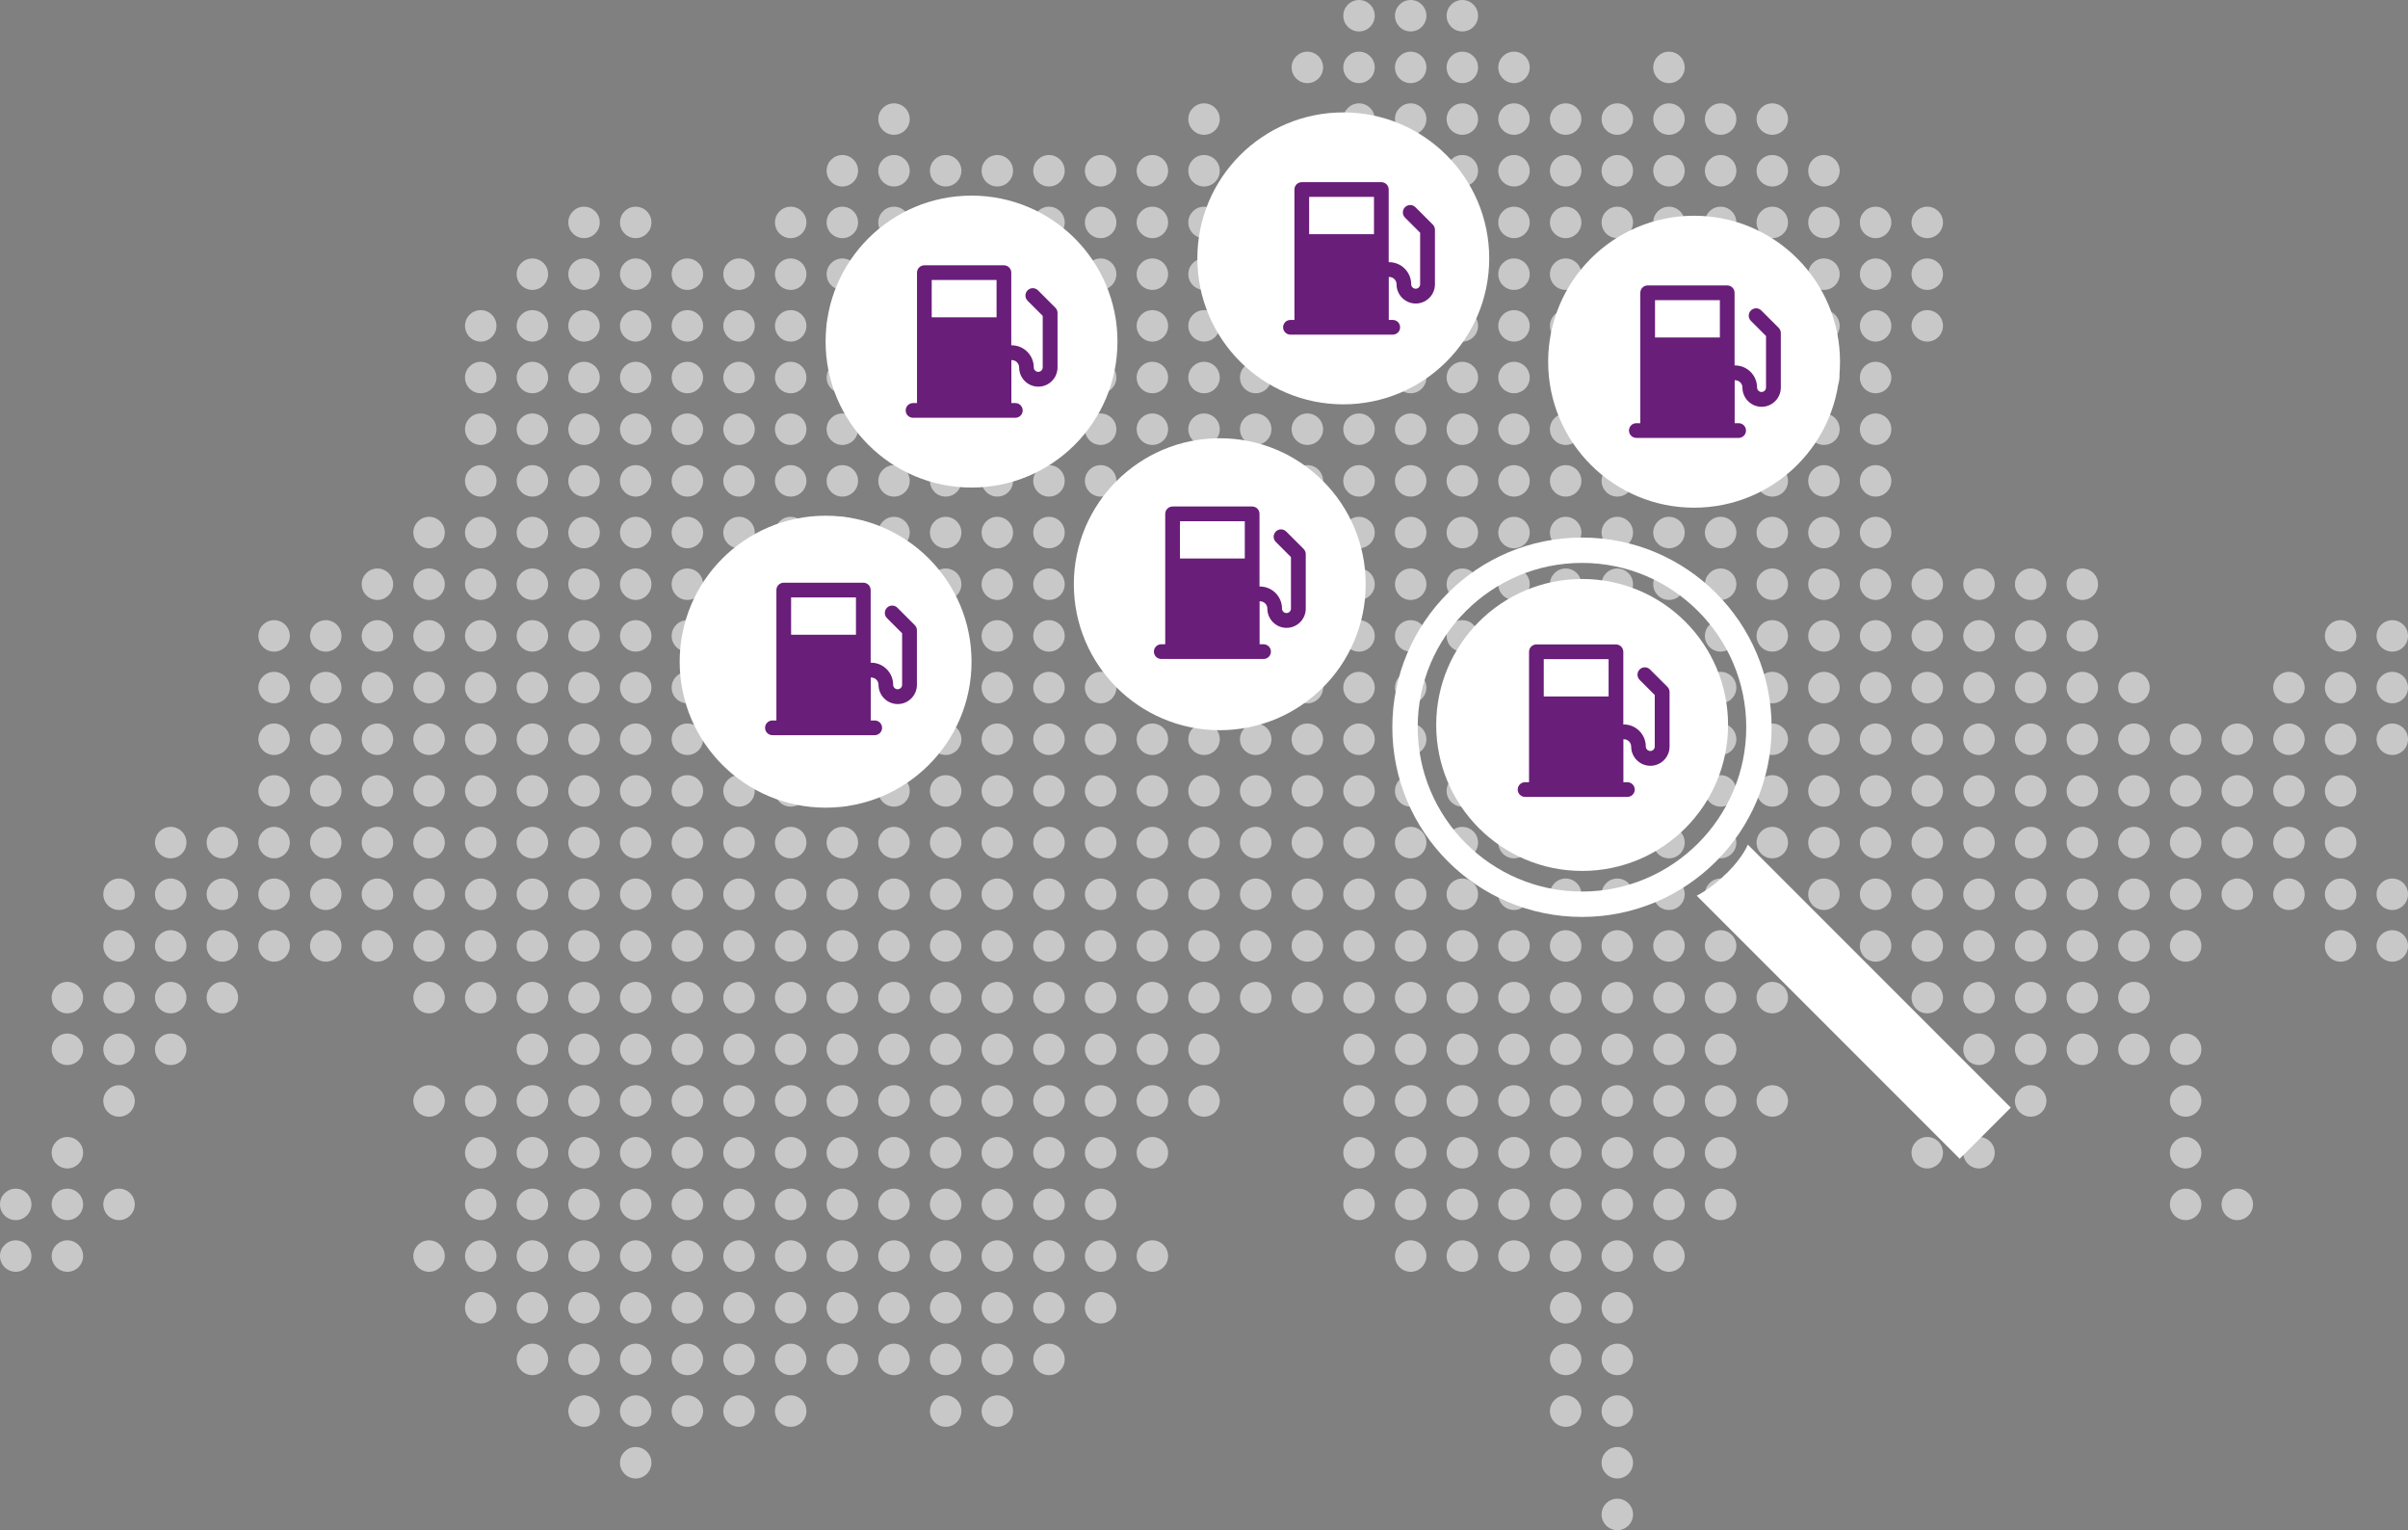 <?xml version="1.0" encoding="UTF-8"?>
<svg xmlns="http://www.w3.org/2000/svg" viewBox="0 0 284.81 180.93">
  <rect x="0" y="0" width="284.81" height="180.93" fill="#808080" stroke="none"/>
  <defs>
    <style>
      .cls-1 {
        fill: #c8c8c8;
      }

      .cls-1, .cls-2, .cls-3 {
        stroke-width: 0px;
      }

      .cls-2 {
        fill: #fff;
      }

      .cls-3 {
        fill: #691e79;
      }
    </style>
  </defs>
  <g id="Ebene_4" data-name="Ebene 4">
    <circle class="cls-1" cx="160.74" cy="1.86" r="1.86"></circle>
    <circle class="cls-1" cx="166.85" cy="1.86" r="1.86"></circle>
    <circle class="cls-1" cx="172.96" cy="1.86" r="1.86"></circle>
    <circle class="cls-1" cx="154.63" cy="7.97" r="1.86"></circle>
    <circle class="cls-1" cx="160.74" cy="7.97" r="1.86"></circle>
    <circle class="cls-1" cx="166.85" cy="7.97" r="1.86"></circle>
    <circle class="cls-1" cx="172.96" cy="7.97" r="1.86"></circle>
    <circle class="cls-1" cx="179.07" cy="7.97" r="1.86"></circle>
    <circle class="cls-1" cx="197.4" cy="7.97" r="1.86"></circle>
    <circle class="cls-1" cx="105.74" cy="14.08" r="1.86"></circle>
    <circle class="cls-1" cx="142.41" cy="14.08" r="1.86"></circle>
    <circle class="cls-1" cx="160.74" cy="14.08" r="1.86"></circle>
    <circle class="cls-1" cx="166.85" cy="14.08" r="1.86"></circle>
    <circle class="cls-1" cx="172.96" cy="14.08" r="1.86"></circle>
    <circle class="cls-1" cx="179.07" cy="14.08" r="1.86"></circle>
    <circle class="cls-1" cx="185.18" cy="14.08" r="1.86"></circle>
    <circle class="cls-1" cx="191.29" cy="14.08" r="1.86"></circle>
    <circle class="cls-1" cx="197.4" cy="14.08" r="1.86"></circle>
    <circle class="cls-1" cx="203.51" cy="14.08" r="1.86"></circle>
    <circle class="cls-1" cx="209.62" cy="14.08" r="1.86"></circle>
    <circle class="cls-1" cx="99.63" cy="20.19" r="1.86"></circle>
    <circle class="cls-1" cx="105.74" cy="20.19" r="1.86"></circle>
    <circle class="cls-1" cx="111.85" cy="20.19" r="1.86"></circle>
    <circle class="cls-1" cx="117.96" cy="20.19" r="1.86"></circle>
    <circle class="cls-1" cx="124.07" cy="20.19" r="1.86"></circle>
    <circle class="cls-1" cx="130.18" cy="20.19" r="1.86"></circle>
    <circle class="cls-1" cx="136.3" cy="20.19" r="1.86"></circle>
    <circle class="cls-1" cx="142.41" cy="20.19" r="1.86"></circle>
    <circle class="cls-1" cx="148.52" cy="20.19" r="1.86"></circle>
    <circle class="cls-1" cx="154.63" cy="20.19" r="1.86"></circle>
    <circle class="cls-1" cx="160.74" cy="20.19" r="1.86"></circle>
    <circle class="cls-1" cx="166.85" cy="20.19" r="1.86"></circle>
    <circle class="cls-1" cx="172.96" cy="20.19" r="1.86"></circle>
    <circle class="cls-1" cx="179.07" cy="20.19" r="1.86"></circle>
    <circle class="cls-1" cx="185.18" cy="20.19" r="1.86"></circle>
    <circle class="cls-1" cx="191.29" cy="20.19" r="1.86"></circle>
    <circle class="cls-1" cx="197.4" cy="20.19" r="1.86"></circle>
    <circle class="cls-1" cx="203.51" cy="20.19" r="1.86"></circle>
    <circle class="cls-1" cx="209.62" cy="20.19" r="1.86"></circle>
    <circle class="cls-1" cx="215.73" cy="20.19" r="1.86"></circle>
    <circle class="cls-1" cx="69.08" cy="26.3" r="1.86"></circle>
    <circle class="cls-1" cx="75.19" cy="26.3" r="1.86"></circle>
    <circle class="cls-1" cx="93.52" cy="26.3" r="1.86"></circle>
    <circle class="cls-1" cx="99.63" cy="26.3" r="1.86"></circle>
    <circle class="cls-1" cx="105.74" cy="26.3" r="1.86"></circle>
    <circle class="cls-1" cx="111.85" cy="26.3" r="1.86"></circle>
    <circle class="cls-1" cx="117.96" cy="26.3" r="1.86"></circle>
    <circle class="cls-1" cx="124.07" cy="26.3" r="1.86"></circle>
    <circle class="cls-1" cx="130.18" cy="26.3" r="1.86"></circle>
    <circle class="cls-1" cx="136.3" cy="26.3" r="1.86"></circle>
    <circle class="cls-1" cx="142.41" cy="26.3" r="1.86"></circle>
    <circle class="cls-1" cx="148.52" cy="26.3" r="1.86"></circle>
    <circle class="cls-1" cx="154.63" cy="26.3" r="1.86"></circle>
    <circle class="cls-1" cx="160.74" cy="26.3" r="1.86"></circle>
    <circle class="cls-1" cx="166.85" cy="26.3" r="1.86"></circle>
    <circle class="cls-1" cx="172.96" cy="26.3" r="1.86"></circle>
    <circle class="cls-1" cx="179.07" cy="26.3" r="1.86"></circle>
    <circle class="cls-1" cx="185.18" cy="26.3" r="1.86"></circle>
    <circle class="cls-1" cx="191.29" cy="26.3" r="1.86"></circle>
    <circle class="cls-1" cx="197.4" cy="26.3" r="1.86"></circle>
    <circle class="cls-1" cx="203.51" cy="26.3" r="1.86"></circle>
    <circle class="cls-1" cx="209.62" cy="26.3" r="1.86"></circle>
    <circle class="cls-1" cx="215.73" cy="26.3" r="1.86"></circle>
    <circle class="cls-1" cx="221.84" cy="26.3" r="1.86"></circle>
    <circle class="cls-1" cx="227.95" cy="26.3" r="1.86"></circle>
    <circle class="cls-1" cx="62.97" cy="32.42" r="1.86"></circle>
    <circle class="cls-1" cx="69.08" cy="32.42" r="1.86"></circle>
    <circle class="cls-1" cx="75.19" cy="32.42" r="1.86"></circle>
    <circle class="cls-1" cx="81.3" cy="32.42" r="1.86"></circle>
    <circle class="cls-1" cx="87.41" cy="32.42" r="1.86"></circle>
    <circle class="cls-1" cx="93.52" cy="32.42" r="1.86"></circle>
    <circle class="cls-1" cx="99.63" cy="32.42" r="1.86"></circle>
    <circle class="cls-1" cx="105.74" cy="32.42" r="1.86"></circle>
    <circle class="cls-1" cx="111.85" cy="32.42" r="1.86"></circle>
    <circle class="cls-1" cx="117.96" cy="32.42" r="1.86"></circle>
    <circle class="cls-1" cx="124.07" cy="32.42" r="1.86"></circle>
    <circle class="cls-1" cx="130.18" cy="32.42" r="1.86"></circle>
    <circle class="cls-1" cx="136.3" cy="32.42" r="1.86"></circle>
    <circle class="cls-1" cx="142.41" cy="32.42" r="1.86"></circle>
    <circle class="cls-1" cx="148.52" cy="32.42" r="1.86"></circle>
    <circle class="cls-1" cx="154.63" cy="32.42" r="1.86"></circle>
    <circle class="cls-1" cx="160.74" cy="32.42" r="1.86"></circle>
    <circle class="cls-1" cx="166.85" cy="32.42" r="1.86"></circle>
    <circle class="cls-1" cx="172.96" cy="32.42" r="1.86"></circle>
    <circle class="cls-1" cx="179.07" cy="32.42" r="1.86"></circle>
    <circle class="cls-1" cx="185.18" cy="32.42" r="1.86"></circle>
    <circle class="cls-1" cx="191.29" cy="32.42" r="1.86"></circle>
    <circle class="cls-1" cx="197.4" cy="32.42" r="1.86"></circle>
    <circle class="cls-1" cx="203.51" cy="32.42" r="1.86"></circle>
    <circle class="cls-1" cx="209.62" cy="32.42" r="1.86"></circle>
    <circle class="cls-1" cx="215.73" cy="32.42" r="1.86"></circle>
    <circle class="cls-1" cx="221.84" cy="32.42" r="1.86"></circle>
    <circle class="cls-1" cx="227.95" cy="32.42" r="1.86"></circle>
    <circle class="cls-1" cx="56.86" cy="38.53" r="1.86"></circle>
    <circle class="cls-1" cx="62.97" cy="38.53" r="1.86"></circle>
    <circle class="cls-1" cx="69.08" cy="38.53" r="1.86"></circle>
    <circle class="cls-1" cx="75.19" cy="38.53" r="1.86"></circle>
    <circle class="cls-1" cx="81.3" cy="38.53" r="1.86"></circle>
    <circle class="cls-1" cx="87.41" cy="38.53" r="1.86"></circle>
    <circle class="cls-1" cx="93.52" cy="38.53" r="1.86"></circle>
    <circle class="cls-1" cx="99.63" cy="38.53" r="1.86"></circle>
    <circle class="cls-1" cx="105.74" cy="38.53" r="1.86"></circle>
    <circle class="cls-1" cx="111.85" cy="38.53" r="1.86"></circle>
    <circle class="cls-1" cx="117.96" cy="38.53" r="1.86"></circle>
    <circle class="cls-1" cx="124.07" cy="38.53" r="1.86"></circle>
    <circle class="cls-1" cx="130.18" cy="38.53" r="1.86"></circle>
    <circle class="cls-1" cx="136.3" cy="38.53" r="1.86"></circle>
    <circle class="cls-1" cx="142.41" cy="38.53" r="1.86"></circle>
    <circle class="cls-1" cx="148.52" cy="38.53" r="1.86"></circle>
    <circle class="cls-1" cx="154.63" cy="38.53" r="1.86"></circle>
    <circle class="cls-1" cx="160.74" cy="38.53" r="1.86"></circle>
    <circle class="cls-1" cx="166.85" cy="38.53" r="1.86"></circle>
    <circle class="cls-1" cx="172.96" cy="38.53" r="1.86"></circle>
    <circle class="cls-1" cx="179.07" cy="38.53" r="1.86"></circle>
    <circle class="cls-1" cx="185.18" cy="38.53" r="1.86"></circle>
    <circle class="cls-1" cx="191.29" cy="38.53" r="1.86"></circle>
    <circle class="cls-1" cx="197.4" cy="38.53" r="1.86"></circle>
    <circle class="cls-1" cx="203.51" cy="38.53" r="1.86"></circle>
    <circle class="cls-1" cx="209.62" cy="38.53" r="1.86"></circle>
    <circle class="cls-1" cx="215.73" cy="38.53" r="1.86"></circle>
    <circle class="cls-1" cx="221.84" cy="38.53" r="1.86"></circle>
    <circle class="cls-1" cx="227.95" cy="38.53" r="1.86"></circle>
    <circle class="cls-1" cx="56.86" cy="44.64" r="1.86"></circle>
    <circle class="cls-1" cx="62.97" cy="44.64" r="1.86"></circle>
    <circle class="cls-1" cx="69.08" cy="44.64" r="1.86"></circle>
    <circle class="cls-1" cx="75.19" cy="44.64" r="1.86"></circle>
    <circle class="cls-1" cx="81.3" cy="44.64" r="1.86"></circle>
    <circle class="cls-1" cx="87.41" cy="44.64" r="1.86"></circle>
    <circle class="cls-1" cx="93.52" cy="44.64" r="1.86"></circle>
    <circle class="cls-1" cx="99.63" cy="44.64" r="1.86"></circle>
    <circle class="cls-1" cx="105.74" cy="44.64" r="1.86"></circle>
    <circle class="cls-1" cx="111.85" cy="44.64" r="1.86"></circle>
    <circle class="cls-1" cx="117.96" cy="44.64" r="1.86"></circle>
    <circle class="cls-1" cx="124.07" cy="44.64" r="1.86"></circle>
    <circle class="cls-1" cx="130.18" cy="44.64" r="1.86"></circle>
    <circle class="cls-1" cx="136.3" cy="44.64" r="1.86"></circle>
    <circle class="cls-1" cx="142.41" cy="44.64" r="1.86"></circle>
    <circle class="cls-1" cx="148.52" cy="44.64" r="1.86"></circle>
    <circle class="cls-1" cx="154.63" cy="44.64" r="1.86"></circle>
    <circle class="cls-1" cx="160.74" cy="44.64" r="1.86"></circle>
    <circle class="cls-1" cx="166.85" cy="44.64" r="1.86"></circle>
    <circle class="cls-1" cx="172.96" cy="44.64" r="1.86"></circle>
    <circle class="cls-1" cx="179.07" cy="44.64" r="1.86"></circle>
    <circle class="cls-1" cx="185.18" cy="44.64" r="1.86"></circle>
    <circle class="cls-1" cx="191.29" cy="44.64" r="1.86"></circle>
    <circle class="cls-1" cx="197.4" cy="44.64" r="1.86"></circle>
    <circle class="cls-1" cx="203.51" cy="44.64" r="1.86"></circle>
    <circle class="cls-1" cx="209.62" cy="44.64" r="1.86"></circle>
    <circle class="cls-1" cx="215.73" cy="44.64" r="1.86"></circle>
    <circle class="cls-1" cx="221.84" cy="44.64" r="1.86"></circle>
    <circle class="cls-1" cx="56.86" cy="50.75" r="1.86"></circle>
    <circle class="cls-1" cx="62.97" cy="50.75" r="1.86"></circle>
    <circle class="cls-1" cx="69.08" cy="50.75" r="1.86"></circle>
    <circle class="cls-1" cx="75.19" cy="50.75" r="1.86"></circle>
    <circle class="cls-1" cx="81.3" cy="50.75" r="1.86"></circle>
    <circle class="cls-1" cx="87.41" cy="50.75" r="1.86"></circle>
    <circle class="cls-1" cx="93.52" cy="50.75" r="1.86"></circle>
    <circle class="cls-1" cx="99.63" cy="50.75" r="1.86"></circle>
    <circle class="cls-1" cx="105.74" cy="50.75" r="1.86"></circle>
    <circle class="cls-1" cx="111.85" cy="50.75" r="1.86"></circle>
    <circle class="cls-1" cx="117.96" cy="50.75" r="1.86"></circle>
    <circle class="cls-1" cx="124.07" cy="50.75" r="1.86"></circle>
    <circle class="cls-1" cx="130.18" cy="50.75" r="1.86"></circle>
    <circle class="cls-1" cx="136.3" cy="50.75" r="1.86"></circle>
    <circle class="cls-1" cx="142.41" cy="50.75" r="1.86"></circle>
    <circle class="cls-1" cx="148.52" cy="50.75" r="1.86"></circle>
    <circle class="cls-1" cx="154.63" cy="50.75" r="1.86"></circle>
    <circle class="cls-1" cx="160.74" cy="50.75" r="1.86"></circle>
    <circle class="cls-1" cx="166.85" cy="50.75" r="1.86"></circle>
    <circle class="cls-1" cx="172.96" cy="50.75" r="1.86"></circle>
    <circle class="cls-1" cx="179.07" cy="50.75" r="1.86"></circle>
    <circle class="cls-1" cx="185.18" cy="50.75" r="1.86"></circle>
    <circle class="cls-1" cx="191.29" cy="50.75" r="1.86"></circle>
    <circle class="cls-1" cx="197.4" cy="50.75" r="1.86"></circle>
    <circle class="cls-1" cx="203.51" cy="50.75" r="1.86"></circle>
    <circle class="cls-1" cx="209.62" cy="50.75" r="1.86"></circle>
    <circle class="cls-1" cx="215.73" cy="50.75" r="1.86"></circle>
    <circle class="cls-1" cx="221.84" cy="50.75" r="1.86"></circle>
    <circle class="cls-1" cx="56.86" cy="56.86" r="1.86"></circle>
    <circle class="cls-1" cx="62.97" cy="56.86" r="1.86"></circle>
    <circle class="cls-1" cx="69.08" cy="56.86" r="1.86"></circle>
    <circle class="cls-1" cx="75.19" cy="56.86" r="1.86"></circle>
    <circle class="cls-1" cx="81.3" cy="56.86" r="1.86"></circle>
    <circle class="cls-1" cx="87.41" cy="56.86" r="1.86"></circle>
    <circle class="cls-1" cx="93.52" cy="56.86" r="1.86"></circle>
    <circle class="cls-1" cx="99.63" cy="56.86" r="1.86"></circle>
    <circle class="cls-1" cx="105.74" cy="56.86" r="1.86"></circle>
    <circle class="cls-1" cx="111.85" cy="56.86" r="1.86"></circle>
    <circle class="cls-1" cx="117.96" cy="56.86" r="1.86"></circle>
    <circle class="cls-1" cx="124.07" cy="56.86" r="1.86"></circle>
    <circle class="cls-1" cx="130.18" cy="56.86" r="1.86"></circle>
    <circle class="cls-1" cx="136.3" cy="56.86" r="1.86"></circle>
    <circle class="cls-1" cx="142.41" cy="56.86" r="1.86"></circle>
    <circle class="cls-1" cx="148.52" cy="56.86" r="1.86"></circle>
    <circle class="cls-1" cx="154.63" cy="56.86" r="1.86"></circle>
    <circle class="cls-1" cx="160.74" cy="56.86" r="1.86"></circle>
    <circle class="cls-1" cx="166.85" cy="56.86" r="1.86"></circle>
    <circle class="cls-1" cx="172.96" cy="56.86" r="1.86"></circle>
    <circle class="cls-1" cx="179.07" cy="56.86" r="1.86"></circle>
    <circle class="cls-1" cx="185.18" cy="56.86" r="1.86"></circle>
    <circle class="cls-1" cx="191.29" cy="56.86" r="1.86"></circle>
    <circle class="cls-1" cx="197.4" cy="56.86" r="1.86"></circle>
    <circle class="cls-1" cx="203.51" cy="56.86" r="1.86"></circle>
    <circle class="cls-1" cx="209.62" cy="56.86" r="1.86"></circle>
    <circle class="cls-1" cx="215.73" cy="56.86" r="1.86"></circle>
    <circle class="cls-1" cx="221.84" cy="56.86" r="1.86"></circle>
    <circle class="cls-1" cx="50.75" cy="62.97" r="1.86"></circle>
    <circle class="cls-1" cx="56.86" cy="62.97" r="1.86"></circle>
    <circle class="cls-1" cx="62.97" cy="62.97" r="1.86"></circle>
    <circle class="cls-1" cx="69.08" cy="62.97" r="1.86"></circle>
    <circle class="cls-1" cx="75.19" cy="62.97" r="1.86"></circle>
    <circle class="cls-1" cx="81.3" cy="62.97" r="1.86"></circle>
    <circle class="cls-1" cx="87.41" cy="62.97" r="1.86"></circle>
    <circle class="cls-1" cx="93.52" cy="62.97" r="1.86"></circle>
    <circle class="cls-1" cx="99.63" cy="62.97" r="1.86"></circle>
    <circle class="cls-1" cx="105.74" cy="62.97" r="1.86"></circle>
    <circle class="cls-1" cx="111.85" cy="62.97" r="1.86"></circle>
    <circle class="cls-1" cx="117.96" cy="62.97" r="1.86"></circle>
    <circle class="cls-1" cx="124.07" cy="62.97" r="1.86"></circle>
    <circle class="cls-1" cx="130.18" cy="62.97" r="1.86"></circle>
    <circle class="cls-1" cx="136.3" cy="62.97" r="1.86"></circle>
    <circle class="cls-1" cx="142.41" cy="62.97" r="1.86"></circle>
    <circle class="cls-1" cx="148.52" cy="62.97" r="1.86"></circle>
    <circle class="cls-1" cx="154.63" cy="62.97" r="1.86"></circle>
    <circle class="cls-1" cx="160.74" cy="62.97" r="1.86"></circle>
    <circle class="cls-1" cx="166.85" cy="62.97" r="1.86"></circle>
    <circle class="cls-1" cx="172.96" cy="62.97" r="1.86"></circle>
    <circle class="cls-1" cx="179.07" cy="62.97" r="1.86"></circle>
    <circle class="cls-1" cx="185.18" cy="62.97" r="1.86"></circle>
    <circle class="cls-1" cx="191.29" cy="62.97" r="1.86"></circle>
    <circle class="cls-1" cx="197.4" cy="62.97" r="1.86"></circle>
    <circle class="cls-1" cx="203.51" cy="62.97" r="1.86"></circle>
    <circle class="cls-1" cx="209.62" cy="62.97" r="1.86"></circle>
    <circle class="cls-1" cx="215.73" cy="62.97" r="1.86"></circle>
    <circle class="cls-1" cx="221.84" cy="62.97" r="1.86"></circle>
    <circle class="cls-1" cx="44.64" cy="69.08" r="1.86"></circle>
    <circle class="cls-1" cx="50.75" cy="69.08" r="1.86"></circle>
    <circle class="cls-1" cx="56.86" cy="69.08" r="1.86"></circle>
    <circle class="cls-1" cx="62.97" cy="69.08" r="1.86"></circle>
    <circle class="cls-1" cx="69.08" cy="69.08" r="1.86"></circle>
    <circle class="cls-1" cx="75.19" cy="69.08" r="1.86"></circle>
    <circle class="cls-1" cx="81.3" cy="69.08" r="1.86"></circle>
    <circle class="cls-1" cx="87.41" cy="69.08" r="1.86"></circle>
    <circle class="cls-1" cx="93.52" cy="69.08" r="1.86"></circle>
    <circle class="cls-1" cx="99.63" cy="69.08" r="1.86"></circle>
    <circle class="cls-1" cx="105.74" cy="69.08" r="1.86"></circle>
    <circle class="cls-1" cx="111.85" cy="69.08" r="1.86"></circle>
    <circle class="cls-1" cx="117.96" cy="69.08" r="1.86"></circle>
    <circle class="cls-1" cx="124.07" cy="69.08" r="1.86"></circle>
    <circle class="cls-1" cx="130.18" cy="69.08" r="1.86"></circle>
    <circle class="cls-1" cx="136.3" cy="69.08" r="1.86"></circle>
    <circle class="cls-1" cx="142.41" cy="69.08" r="1.86"></circle>
    <circle class="cls-1" cx="148.52" cy="69.08" r="1.86"></circle>
    <circle class="cls-1" cx="154.63" cy="69.08" r="1.86"></circle>
    <circle class="cls-1" cx="160.74" cy="69.08" r="1.86"></circle>
    <circle class="cls-1" cx="166.85" cy="69.08" r="1.86"></circle>
    <circle class="cls-1" cx="172.96" cy="69.08" r="1.86"></circle>
    <circle class="cls-1" cx="179.07" cy="69.08" r="1.86"></circle>
    <circle class="cls-1" cx="185.18" cy="69.08" r="1.86"></circle>
    <circle class="cls-1" cx="191.29" cy="69.08" r="1.86"></circle>
    <circle class="cls-1" cx="197.4" cy="69.08" r="1.86"></circle>
    <circle class="cls-1" cx="203.51" cy="69.08" r="1.86"></circle>
    <circle class="cls-1" cx="209.62" cy="69.08" r="1.86"></circle>
    <circle class="cls-1" cx="215.73" cy="69.08" r="1.86"></circle>
    <circle class="cls-1" cx="221.84" cy="69.08" r="1.86"></circle>
    <circle class="cls-1" cx="227.95" cy="69.08" r="1.86"></circle>
    <circle class="cls-1" cx="234.07" cy="69.08" r="1.86"></circle>
    <circle class="cls-1" cx="240.18" cy="69.08" r="1.86"></circle>
    <circle class="cls-1" cx="246.29" cy="69.08" r="1.86"></circle>
    <circle class="cls-1" cx="32.42" cy="75.19" r="1.86"></circle>
    <circle class="cls-1" cx="38.53" cy="75.19" r="1.86"></circle>
    <circle class="cls-1" cx="44.64" cy="75.19" r="1.86"></circle>
    <circle class="cls-1" cx="50.75" cy="75.19" r="1.86"></circle>
    <circle class="cls-1" cx="56.86" cy="75.19" r="1.86"></circle>
    <circle class="cls-1" cx="62.97" cy="75.19" r="1.86"></circle>
    <circle class="cls-1" cx="69.08" cy="75.19" r="1.86"></circle>
    <circle class="cls-1" cx="75.19" cy="75.19" r="1.86"></circle>
    <circle class="cls-1" cx="81.3" cy="75.19" r="1.86"></circle>
    <circle class="cls-1" cx="87.41" cy="75.19" r="1.86"></circle>
    <circle class="cls-1" cx="93.52" cy="75.19" r="1.86"></circle>
    <circle class="cls-1" cx="99.63" cy="75.19" r="1.86"></circle>
    <circle class="cls-1" cx="105.74" cy="75.19" r="1.86"></circle>
    <circle class="cls-1" cx="111.85" cy="75.19" r="1.86"></circle>
    <circle class="cls-1" cx="117.96" cy="75.19" r="1.86"></circle>
    <circle class="cls-1" cx="124.07" cy="75.19" r="1.86"></circle>
    <circle class="cls-1" cx="130.18" cy="75.19" r="1.86"></circle>
    <circle class="cls-1" cx="136.3" cy="75.19" r="1.86"></circle>
    <circle class="cls-1" cx="142.41" cy="75.19" r="1.86"></circle>
    <circle class="cls-1" cx="148.52" cy="75.19" r="1.86"></circle>
    <circle class="cls-1" cx="154.63" cy="75.19" r="1.86"></circle>
    <circle class="cls-1" cx="160.74" cy="75.19" r="1.86"></circle>
    <circle class="cls-1" cx="166.85" cy="75.19" r="1.86"></circle>
    <circle class="cls-1" cx="172.96" cy="75.19" r="1.86"></circle>
    <circle class="cls-1" cx="179.07" cy="75.19" r="1.86"></circle>
    <circle class="cls-1" cx="185.18" cy="75.19" r="1.86"></circle>
    <circle class="cls-1" cx="191.29" cy="75.19" r="1.86"></circle>
    <circle class="cls-1" cx="197.4" cy="75.19" r="1.86"></circle>
    <circle class="cls-1" cx="203.51" cy="75.19" r="1.86"></circle>
    <circle class="cls-1" cx="209.62" cy="75.19" r="1.86"></circle>
    <circle class="cls-1" cx="215.73" cy="75.19" r="1.86"></circle>
    <circle class="cls-1" cx="221.84" cy="75.19" r="1.86"></circle>
    <circle class="cls-1" cx="227.95" cy="75.19" r="1.86"></circle>
    <circle class="cls-1" cx="234.07" cy="75.19" r="1.86"></circle>
    <circle class="cls-1" cx="240.18" cy="75.19" r="1.86"></circle>
    <circle class="cls-1" cx="246.29" cy="75.19" r="1.86"></circle>
    <circle class="cls-1" cx="276.84" cy="75.19" r="1.86"></circle>
    <circle class="cls-1" cx="282.95" cy="75.19" r="1.86"></circle>
    <circle class="cls-1" cx="32.42" cy="81.3" r="1.86"></circle>
    <circle class="cls-1" cx="38.53" cy="81.3" r="1.86"></circle>
    <circle class="cls-1" cx="44.64" cy="81.3" r="1.86"></circle>
    <circle class="cls-1" cx="50.75" cy="81.3" r="1.86"></circle>
    <circle class="cls-1" cx="56.86" cy="81.3" r="1.86"></circle>
    <circle class="cls-1" cx="62.97" cy="81.3" r="1.86"></circle>
    <circle class="cls-1" cx="69.08" cy="81.3" r="1.86"></circle>
    <circle class="cls-1" cx="75.19" cy="81.3" r="1.86"></circle>
    <circle class="cls-1" cx="81.3" cy="81.3" r="1.86"></circle>
    <circle class="cls-1" cx="87.41" cy="81.3" r="1.86"></circle>
    <circle class="cls-1" cx="93.52" cy="81.3" r="1.86"></circle>
    <circle class="cls-1" cx="99.63" cy="81.3" r="1.86"></circle>
    <circle class="cls-1" cx="105.74" cy="81.3" r="1.86"></circle>
    <circle class="cls-1" cx="111.85" cy="81.3" r="1.86"></circle>
    <circle class="cls-1" cx="117.96" cy="81.3" r="1.86"></circle>
    <circle class="cls-1" cx="124.07" cy="81.3" r="1.86"></circle>
    <circle class="cls-1" cx="130.18" cy="81.3" r="1.86"></circle>
    <circle class="cls-1" cx="136.3" cy="81.3" r="1.86"></circle>
    <circle class="cls-1" cx="142.41" cy="81.3" r="1.86"></circle>
    <circle class="cls-1" cx="148.52" cy="81.3" r="1.86"></circle>
    <circle class="cls-1" cx="154.63" cy="81.3" r="1.86"></circle>
    <circle class="cls-1" cx="160.74" cy="81.3" r="1.86"></circle>
    <circle class="cls-1" cx="166.85" cy="81.3" r="1.86"></circle>
    <circle class="cls-1" cx="172.96" cy="81.3" r="1.86"></circle>
    <circle class="cls-1" cx="179.07" cy="81.3" r="1.86"></circle>
    <circle class="cls-1" cx="185.18" cy="81.3" r="1.86"></circle>
    <circle class="cls-1" cx="191.29" cy="81.3" r="1.86"></circle>
    <circle class="cls-1" cx="197.4" cy="81.3" r="1.86"></circle>
    <circle class="cls-1" cx="203.51" cy="81.3" r="1.86"></circle>
    <circle class="cls-1" cx="209.62" cy="81.3" r="1.86"></circle>
    <circle class="cls-1" cx="215.73" cy="81.3" r="1.86"></circle>
    <circle class="cls-1" cx="221.84" cy="81.3" r="1.86"></circle>
    <circle class="cls-1" cx="227.95" cy="81.3" r="1.86"></circle>
    <circle class="cls-1" cx="234.07" cy="81.3" r="1.86"></circle>
    <circle class="cls-1" cx="240.18" cy="81.3" r="1.86"></circle>
    <circle class="cls-1" cx="246.29" cy="81.3" r="1.86"></circle>
    <circle class="cls-1" cx="252.4" cy="81.3" r="1.86"></circle>
    <circle class="cls-1" cx="270.73" cy="81.3" r="1.86"></circle>
    <circle class="cls-1" cx="276.84" cy="81.3" r="1.86"></circle>
    <circle class="cls-1" cx="282.95" cy="81.3" r="1.86"></circle>
    <circle class="cls-1" cx="32.42" cy="87.41" r="1.86"></circle>
    <circle class="cls-1" cx="38.53" cy="87.41" r="1.86"></circle>
    <circle class="cls-1" cx="44.64" cy="87.41" r="1.86"></circle>
    <circle class="cls-1" cx="50.75" cy="87.41" r="1.86"></circle>
    <circle class="cls-1" cx="56.86" cy="87.41" r="1.86"></circle>
    <circle class="cls-1" cx="62.97" cy="87.41" r="1.86"></circle>
    <circle class="cls-1" cx="69.08" cy="87.41" r="1.86"></circle>
    <circle class="cls-1" cx="75.19" cy="87.41" r="1.86"></circle>
    <circle class="cls-1" cx="81.3" cy="87.41" r="1.86"></circle>
    <circle class="cls-1" cx="87.41" cy="87.41" r="1.86"></circle>
    <circle class="cls-1" cx="93.52" cy="87.41" r="1.86"></circle>
    <circle class="cls-1" cx="99.63" cy="87.41" r="1.86"></circle>
    <circle class="cls-1" cx="105.74" cy="87.41" r="1.86"></circle>
    <circle class="cls-1" cx="111.85" cy="87.41" r="1.86"></circle>
    <circle class="cls-1" cx="117.96" cy="87.41" r="1.86"></circle>
    <circle class="cls-1" cx="124.07" cy="87.41" r="1.86"></circle>
    <circle class="cls-1" cx="130.18" cy="87.41" r="1.86"></circle>
    <circle class="cls-1" cx="136.3" cy="87.41" r="1.86"></circle>
    <circle class="cls-1" cx="142.41" cy="87.41" r="1.86"></circle>
    <circle class="cls-1" cx="148.52" cy="87.41" r="1.86"></circle>
    <circle class="cls-1" cx="154.63" cy="87.41" r="1.86"></circle>
    <circle class="cls-1" cx="160.74" cy="87.41" r="1.86"></circle>
    <circle class="cls-1" cx="166.85" cy="87.41" r="1.86"></circle>
    <circle class="cls-1" cx="172.96" cy="87.41" r="1.86"></circle>
    <circle class="cls-1" cx="179.07" cy="87.41" r="1.86"></circle>
    <circle class="cls-1" cx="185.18" cy="87.41" r="1.86"></circle>
    <circle class="cls-1" cx="191.29" cy="87.41" r="1.86"></circle>
    <circle class="cls-1" cx="197.4" cy="87.41" r="1.86"></circle>
    <circle class="cls-1" cx="203.51" cy="87.41" r="1.86"></circle>
    <circle class="cls-1" cx="209.62" cy="87.41" r="1.86"></circle>
    <circle class="cls-1" cx="215.73" cy="87.41" r="1.86"></circle>
    <circle class="cls-1" cx="221.84" cy="87.41" r="1.86"></circle>
    <circle class="cls-1" cx="227.95" cy="87.41" r="1.86"></circle>
    <circle class="cls-1" cx="234.07" cy="87.41" r="1.86"></circle>
    <circle class="cls-1" cx="240.18" cy="87.41" r="1.86"></circle>
    <circle class="cls-1" cx="246.29" cy="87.41" r="1.86"></circle>
    <circle class="cls-1" cx="252.4" cy="87.41" r="1.86"></circle>
    <circle class="cls-1" cx="258.51" cy="87.41" r="1.86"></circle>
    <circle class="cls-1" cx="264.62" cy="87.41" r="1.86"></circle>
    <circle class="cls-1" cx="270.73" cy="87.41" r="1.86"></circle>
    <circle class="cls-1" cx="276.84" cy="87.41" r="1.86"></circle>
    <circle class="cls-1" cx="282.95" cy="87.41" r="1.86"></circle>
    <circle class="cls-1" cx="32.42" cy="93.52" r="1.86"></circle>
    <circle class="cls-1" cx="38.53" cy="93.52" r="1.86"></circle>
    <circle class="cls-1" cx="44.64" cy="93.52" r="1.86"></circle>
    <circle class="cls-1" cx="50.75" cy="93.52" r="1.86"></circle>
    <circle class="cls-1" cx="56.86" cy="93.52" r="1.86"></circle>
    <circle class="cls-1" cx="62.97" cy="93.52" r="1.86"></circle>
    <circle class="cls-1" cx="69.08" cy="93.52" r="1.86"></circle>
    <circle class="cls-1" cx="75.19" cy="93.52" r="1.86"></circle>
    <circle class="cls-1" cx="81.3" cy="93.52" r="1.86"></circle>
    <circle class="cls-1" cx="87.41" cy="93.52" r="1.86"></circle>
    <circle class="cls-1" cx="93.52" cy="93.52" r="1.86"></circle>
    <circle class="cls-1" cx="99.63" cy="93.52" r="1.86"></circle>
    <circle class="cls-1" cx="105.74" cy="93.52" r="1.86"></circle>
    <circle class="cls-1" cx="111.85" cy="93.52" r="1.86"></circle>
    <circle class="cls-1" cx="117.96" cy="93.52" r="1.86"></circle>
    <circle class="cls-1" cx="124.07" cy="93.52" r="1.86"></circle>
    <circle class="cls-1" cx="130.18" cy="93.52" r="1.86"></circle>
    <circle class="cls-1" cx="136.3" cy="93.52" r="1.86"></circle>
    <circle class="cls-1" cx="142.41" cy="93.52" r="1.86"></circle>
    <circle class="cls-1" cx="148.52" cy="93.52" r="1.86"></circle>
    <circle class="cls-1" cx="154.63" cy="93.52" r="1.86"></circle>
    <circle class="cls-1" cx="160.74" cy="93.52" r="1.86"></circle>
    <circle class="cls-1" cx="166.85" cy="93.52" r="1.86"></circle>
    <circle class="cls-1" cx="172.96" cy="93.52" r="1.86"></circle>
    <circle class="cls-1" cx="179.07" cy="93.52" r="1.86"></circle>
    <circle class="cls-1" cx="185.18" cy="93.52" r="1.86"></circle>
    <circle class="cls-1" cx="191.29" cy="93.52" r="1.86"></circle>
    <circle class="cls-1" cx="197.4" cy="93.52" r="1.86"></circle>
    <circle class="cls-1" cx="203.51" cy="93.52" r="1.86"></circle>
    <circle class="cls-1" cx="209.62" cy="93.52" r="1.86"></circle>
    <circle class="cls-1" cx="215.73" cy="93.52" r="1.86"></circle>
    <circle class="cls-1" cx="221.84" cy="93.52" r="1.86"></circle>
    <circle class="cls-1" cx="227.95" cy="93.52" r="1.86"></circle>
    <circle class="cls-1" cx="234.07" cy="93.52" r="1.86"></circle>
    <circle class="cls-1" cx="240.18" cy="93.52" r="1.86"></circle>
    <circle class="cls-1" cx="246.29" cy="93.52" r="1.86"></circle>
    <circle class="cls-1" cx="252.4" cy="93.52" r="1.86"></circle>
    <circle class="cls-1" cx="258.51" cy="93.52" r="1.86"></circle>
    <circle class="cls-1" cx="264.62" cy="93.52" r="1.86"></circle>
    <circle class="cls-1" cx="270.73" cy="93.52" r="1.86"></circle>
    <circle class="cls-1" cx="276.84" cy="93.52" r="1.86"></circle>
    <circle class="cls-1" cx="20.19" cy="99.63" r="1.86"></circle>
    <circle class="cls-1" cx="26.3" cy="99.63" r="1.86"></circle>
    <circle class="cls-1" cx="32.42" cy="99.63" r="1.86"></circle>
    <circle class="cls-1" cx="38.53" cy="99.63" r="1.86"></circle>
    <circle class="cls-1" cx="44.64" cy="99.63" r="1.86"></circle>
    <circle class="cls-1" cx="50.75" cy="99.63" r="1.86"></circle>
    <circle class="cls-1" cx="56.86" cy="99.63" r="1.86"></circle>
    <circle class="cls-1" cx="62.97" cy="99.63" r="1.86"></circle>
    <circle class="cls-1" cx="69.08" cy="99.63" r="1.86"></circle>
    <circle class="cls-1" cx="75.19" cy="99.63" r="1.86"></circle>
    <circle class="cls-1" cx="81.3" cy="99.63" r="1.86"></circle>
    <circle class="cls-1" cx="87.41" cy="99.63" r="1.86"></circle>
    <circle class="cls-1" cx="93.52" cy="99.63" r="1.86"></circle>
    <circle class="cls-1" cx="99.63" cy="99.63" r="1.86"></circle>
    <circle class="cls-1" cx="105.74" cy="99.63" r="1.86"></circle>
    <circle class="cls-1" cx="111.85" cy="99.63" r="1.86"></circle>
    <circle class="cls-1" cx="117.96" cy="99.63" r="1.86"></circle>
    <circle class="cls-1" cx="124.07" cy="99.63" r="1.86"></circle>
    <circle class="cls-1" cx="130.18" cy="99.63" r="1.86"></circle>
    <circle class="cls-1" cx="136.3" cy="99.63" r="1.86"></circle>
    <circle class="cls-1" cx="142.41" cy="99.63" r="1.86"></circle>
    <circle class="cls-1" cx="148.52" cy="99.63" r="1.86"></circle>
    <circle class="cls-1" cx="154.63" cy="99.63" r="1.86"></circle>
    <circle class="cls-1" cx="160.74" cy="99.63" r="1.86"></circle>
    <circle class="cls-1" cx="166.85" cy="99.63" r="1.86"></circle>
    <circle class="cls-1" cx="172.96" cy="99.63" r="1.86"></circle>
    <circle class="cls-1" cx="179.07" cy="99.63" r="1.86"></circle>
    <circle class="cls-1" cx="185.18" cy="99.63" r="1.86"></circle>
    <circle class="cls-1" cx="191.29" cy="99.63" r="1.86"></circle>
    <circle class="cls-1" cx="197.4" cy="99.63" r="1.86"></circle>
    <circle class="cls-1" cx="203.51" cy="99.63" r="1.86"></circle>
    <circle class="cls-1" cx="209.62" cy="99.63" r="1.86"></circle>
    <circle class="cls-1" cx="215.73" cy="99.63" r="1.86"></circle>
    <circle class="cls-1" cx="221.84" cy="99.63" r="1.86"></circle>
    <circle class="cls-1" cx="227.95" cy="99.63" r="1.86"></circle>
    <circle class="cls-1" cx="234.07" cy="99.63" r="1.86"></circle>
    <circle class="cls-1" cx="240.18" cy="99.63" r="1.86"></circle>
    <circle class="cls-1" cx="246.29" cy="99.63" r="1.86"></circle>
    <circle class="cls-1" cx="252.4" cy="99.63" r="1.86"></circle>
    <circle class="cls-1" cx="258.51" cy="99.63" r="1.86"></circle>
    <circle class="cls-1" cx="264.62" cy="99.63" r="1.86"></circle>
    <circle class="cls-1" cx="270.73" cy="99.63" r="1.86"></circle>
    <circle class="cls-1" cx="276.84" cy="99.63" r="1.86"></circle>
    <circle class="cls-1" cx="14.08" cy="105.74" r="1.86"></circle>
    <circle class="cls-1" cx="20.19" cy="105.74" r="1.86"></circle>
    <circle class="cls-1" cx="26.3" cy="105.74" r="1.86"></circle>
    <circle class="cls-1" cx="32.42" cy="105.74" r="1.86"></circle>
    <circle class="cls-1" cx="38.53" cy="105.74" r="1.86"></circle>
    <circle class="cls-1" cx="44.64" cy="105.74" r="1.86"></circle>
    <circle class="cls-1" cx="50.75" cy="105.74" r="1.86"></circle>
    <circle class="cls-1" cx="56.86" cy="105.74" r="1.86"></circle>
    <circle class="cls-1" cx="62.97" cy="105.74" r="1.86"></circle>
    <circle class="cls-1" cx="69.08" cy="105.74" r="1.86"></circle>
    <circle class="cls-1" cx="75.19" cy="105.74" r="1.86"></circle>
    <circle class="cls-1" cx="81.3" cy="105.74" r="1.86"></circle>
    <circle class="cls-1" cx="87.41" cy="105.74" r="1.86"></circle>
    <circle class="cls-1" cx="93.52" cy="105.74" r="1.86"></circle>
    <circle class="cls-1" cx="99.63" cy="105.74" r="1.86"></circle>
    <circle class="cls-1" cx="105.74" cy="105.74" r="1.86"></circle>
    <circle class="cls-1" cx="111.85" cy="105.74" r="1.86"></circle>
    <circle class="cls-1" cx="117.96" cy="105.74" r="1.86"></circle>
    <circle class="cls-1" cx="124.07" cy="105.74" r="1.86"></circle>
    <circle class="cls-1" cx="130.18" cy="105.74" r="1.86"></circle>
    <circle class="cls-1" cx="136.3" cy="105.74" r="1.86"></circle>
    <circle class="cls-1" cx="142.41" cy="105.74" r="1.86"></circle>
    <circle class="cls-1" cx="148.52" cy="105.74" r="1.86"></circle>
    <circle class="cls-1" cx="154.63" cy="105.74" r="1.86"></circle>
    <circle class="cls-1" cx="160.74" cy="105.74" r="1.86"></circle>
    <circle class="cls-1" cx="166.85" cy="105.74" r="1.86"></circle>
    <circle class="cls-1" cx="172.96" cy="105.74" r="1.86"></circle>
    <circle class="cls-1" cx="179.07" cy="105.74" r="1.86"></circle>
    <circle class="cls-1" cx="185.18" cy="105.74" r="1.86"></circle>
    <circle class="cls-1" cx="191.29" cy="105.74" r="1.86"></circle>
    <circle class="cls-1" cx="197.4" cy="105.74" r="1.86"></circle>
    <circle class="cls-1" cx="203.51" cy="105.74" r="1.86"></circle>
    <circle class="cls-1" cx="209.62" cy="105.74" r="1.86"></circle>
    <circle class="cls-1" cx="215.73" cy="105.74" r="1.86"></circle>
    <circle class="cls-1" cx="221.84" cy="105.74" r="1.86"></circle>
    <circle class="cls-1" cx="227.95" cy="105.74" r="1.86"></circle>
    <circle class="cls-1" cx="234.07" cy="105.74" r="1.86"></circle>
    <circle class="cls-1" cx="240.18" cy="105.74" r="1.86"></circle>
    <circle class="cls-1" cx="246.29" cy="105.74" r="1.86"></circle>
    <circle class="cls-1" cx="252.4" cy="105.74" r="1.86"></circle>
    <circle class="cls-1" cx="258.51" cy="105.74" r="1.86"></circle>
    <circle class="cls-1" cx="264.62" cy="105.74" r="1.86"></circle>
    <circle class="cls-1" cx="270.73" cy="105.74" r="1.86"></circle>
    <circle class="cls-1" cx="276.84" cy="105.74" r="1.86"></circle>
    <circle class="cls-1" cx="282.95" cy="105.74" r="1.86"></circle>
    <circle class="cls-1" cx="14.08" cy="111.85" r="1.86"></circle>
    <circle class="cls-1" cx="20.19" cy="111.85" r="1.86"></circle>
    <circle class="cls-1" cx="26.3" cy="111.85" r="1.86"></circle>
    <circle class="cls-1" cx="32.42" cy="111.85" r="1.86"></circle>
    <circle class="cls-1" cx="38.53" cy="111.85" r="1.86"></circle>
    <circle class="cls-1" cx="44.64" cy="111.85" r="1.86"></circle>
    <circle class="cls-1" cx="50.75" cy="111.85" r="1.86"></circle>
    <circle class="cls-1" cx="56.86" cy="111.85" r="1.86"></circle>
    <circle class="cls-1" cx="62.97" cy="111.85" r="1.86"></circle>
    <circle class="cls-1" cx="69.08" cy="111.85" r="1.86"></circle>
    <circle class="cls-1" cx="75.19" cy="111.85" r="1.86"></circle>
    <circle class="cls-1" cx="81.3" cy="111.85" r="1.86"></circle>
    <circle class="cls-1" cx="87.41" cy="111.85" r="1.86"></circle>
    <circle class="cls-1" cx="93.52" cy="111.85" r="1.86"></circle>
    <circle class="cls-1" cx="99.63" cy="111.85" r="1.86"></circle>
    <circle class="cls-1" cx="105.74" cy="111.85" r="1.86"></circle>
    <circle class="cls-1" cx="111.85" cy="111.85" r="1.86"></circle>
    <circle class="cls-1" cx="117.96" cy="111.85" r="1.86"></circle>
    <circle class="cls-1" cx="124.07" cy="111.85" r="1.86"></circle>
    <circle class="cls-1" cx="130.18" cy="111.85" r="1.86"></circle>
    <circle class="cls-1" cx="136.3" cy="111.85" r="1.86"></circle>
    <circle class="cls-1" cx="142.41" cy="111.85" r="1.86"></circle>
    <circle class="cls-1" cx="148.52" cy="111.85" r="1.86"></circle>
    <circle class="cls-1" cx="154.63" cy="111.85" r="1.86"></circle>
    <circle class="cls-1" cx="160.74" cy="111.85" r="1.86"></circle>
    <circle class="cls-1" cx="166.85" cy="111.85" r="1.86"></circle>
    <circle class="cls-1" cx="172.96" cy="111.85" r="1.86"></circle>
    <circle class="cls-1" cx="179.07" cy="111.85" r="1.86"></circle>
    <circle class="cls-1" cx="185.18" cy="111.85" r="1.86"></circle>
    <circle class="cls-1" cx="191.29" cy="111.85" r="1.86"></circle>
    <circle class="cls-1" cx="197.4" cy="111.85" r="1.86"></circle>
    <circle class="cls-1" cx="203.51" cy="111.85" r="1.86"></circle>
    <circle class="cls-1" cx="209.62" cy="111.85" r="1.86"></circle>
    <circle class="cls-1" cx="215.73" cy="111.85" r="1.86"></circle>
    <circle class="cls-1" cx="221.84" cy="111.85" r="1.86"></circle>
    <circle class="cls-1" cx="227.95" cy="111.85" r="1.86"></circle>
    <circle class="cls-1" cx="234.07" cy="111.85" r="1.86"></circle>
    <circle class="cls-1" cx="240.18" cy="111.85" r="1.86"></circle>
    <circle class="cls-1" cx="246.29" cy="111.85" r="1.86"></circle>
    <circle class="cls-1" cx="252.4" cy="111.85" r="1.86"></circle>
    <circle class="cls-1" cx="258.51" cy="111.85" r="1.86"></circle>
    <circle class="cls-1" cx="276.84" cy="111.85" r="1.86"></circle>
    <circle class="cls-1" cx="282.95" cy="111.85" r="1.86"></circle>
    <circle class="cls-1" cx="7.97" cy="117.96" r="1.86"></circle>
    <circle class="cls-1" cx="14.08" cy="117.96" r="1.86"></circle>
    <circle class="cls-1" cx="20.19" cy="117.96" r="1.86"></circle>
    <circle class="cls-1" cx="26.3" cy="117.96" r="1.86"></circle>
    <circle class="cls-1" cx="50.75" cy="117.96" r="1.86"></circle>
    <circle class="cls-1" cx="56.86" cy="117.96" r="1.86"></circle>
    <circle class="cls-1" cx="62.97" cy="117.96" r="1.86"></circle>
    <circle class="cls-1" cx="69.08" cy="117.96" r="1.86"></circle>
    <circle class="cls-1" cx="75.19" cy="117.96" r="1.86"></circle>
    <circle class="cls-1" cx="81.3" cy="117.96" r="1.86"></circle>
    <circle class="cls-1" cx="87.41" cy="117.96" r="1.86"></circle>
    <circle class="cls-1" cx="93.52" cy="117.96" r="1.86"></circle>
    <circle class="cls-1" cx="99.63" cy="117.96" r="1.86"></circle>
    <circle class="cls-1" cx="105.74" cy="117.96" r="1.86"></circle>
    <circle class="cls-1" cx="111.85" cy="117.96" r="1.86"></circle>
    <circle class="cls-1" cx="117.96" cy="117.96" r="1.86"></circle>
    <circle class="cls-1" cx="124.07" cy="117.96" r="1.86"></circle>
    <circle class="cls-1" cx="130.18" cy="117.96" r="1.86"></circle>
    <circle class="cls-1" cx="136.3" cy="117.96" r="1.86"></circle>
    <circle class="cls-1" cx="142.41" cy="117.96" r="1.86"></circle>
    <circle class="cls-1" cx="148.52" cy="117.96" r="1.86"></circle>
    <circle class="cls-1" cx="154.63" cy="117.96" r="1.86"></circle>
    <circle class="cls-1" cx="160.74" cy="117.96" r="1.86"></circle>
    <circle class="cls-1" cx="166.85" cy="117.96" r="1.86"></circle>
    <circle class="cls-1" cx="172.96" cy="117.96" r="1.86"></circle>
    <circle class="cls-1" cx="179.07" cy="117.96" r="1.86"></circle>
    <circle class="cls-1" cx="185.18" cy="117.96" r="1.86"></circle>
    <circle class="cls-1" cx="191.29" cy="117.96" r="1.86"></circle>
    <circle class="cls-1" cx="197.4" cy="117.96" r="1.86"></circle>
    <circle class="cls-1" cx="203.51" cy="117.96" r="1.86"></circle>
    <circle class="cls-1" cx="209.62" cy="117.96" r="1.86"></circle>
    <circle class="cls-1" cx="215.73" cy="117.96" r="1.86"></circle>
    <circle class="cls-1" cx="221.84" cy="117.96" r="1.86"></circle>
    <circle class="cls-1" cx="227.95" cy="117.96" r="1.86"></circle>
    <circle class="cls-1" cx="234.07" cy="117.96" r="1.86"></circle>
    <circle class="cls-1" cx="240.18" cy="117.96" r="1.86"></circle>
    <circle class="cls-1" cx="246.29" cy="117.96" r="1.86"></circle>
    <circle class="cls-1" cx="252.4" cy="117.96" r="1.86"></circle>
    <circle class="cls-1" cx="7.97" cy="124.07" r="1.86"></circle>
    <circle class="cls-1" cx="14.08" cy="124.07" r="1.86"></circle>
    <circle class="cls-1" cx="20.19" cy="124.07" r="1.86"></circle>
    <circle class="cls-1" cx="62.97" cy="124.07" r="1.86"></circle>
    <circle class="cls-1" cx="69.08" cy="124.07" r="1.86"></circle>
    <circle class="cls-1" cx="75.19" cy="124.07" r="1.86"></circle>
    <circle class="cls-1" cx="81.3" cy="124.07" r="1.86"></circle>
    <circle class="cls-1" cx="87.41" cy="124.07" r="1.86"></circle>
    <circle class="cls-1" cx="93.52" cy="124.07" r="1.86"></circle>
    <circle class="cls-1" cx="99.63" cy="124.07" r="1.86"></circle>
    <circle class="cls-1" cx="105.74" cy="124.07" r="1.86"></circle>
    <circle class="cls-1" cx="111.85" cy="124.07" r="1.86"></circle>
    <circle class="cls-1" cx="117.96" cy="124.07" r="1.86"></circle>
    <circle class="cls-1" cx="124.07" cy="124.07" r="1.86"></circle>
    <circle class="cls-1" cx="130.18" cy="124.07" r="1.86"></circle>
    <circle class="cls-1" cx="136.3" cy="124.07" r="1.86"></circle>
    <circle class="cls-1" cx="142.41" cy="124.07" r="1.86"></circle>
    <circle class="cls-1" cx="160.74" cy="124.07" r="1.86"></circle>
    <circle class="cls-1" cx="166.85" cy="124.07" r="1.86"></circle>
    <circle class="cls-1" cx="172.96" cy="124.07" r="1.86"></circle>
    <circle class="cls-1" cx="179.07" cy="124.07" r="1.86"></circle>
    <circle class="cls-1" cx="185.18" cy="124.07" r="1.86"></circle>
    <circle class="cls-1" cx="191.29" cy="124.07" r="1.86"></circle>
    <circle class="cls-1" cx="197.4" cy="124.07" r="1.86"></circle>
    <circle class="cls-1" cx="203.51" cy="124.07" r="1.86"></circle>
    <circle class="cls-1" cx="221.84" cy="124.07" r="1.86"></circle>
    <circle class="cls-1" cx="227.95" cy="124.07" r="1.86"></circle>
    <circle class="cls-1" cx="234.07" cy="124.07" r="1.86"></circle>
    <circle class="cls-1" cx="240.18" cy="124.07" r="1.86"></circle>
    <circle class="cls-1" cx="246.29" cy="124.07" r="1.86"></circle>
    <circle class="cls-1" cx="252.4" cy="124.07" r="1.86"></circle>
    <circle class="cls-1" cx="258.51" cy="124.07" r="1.86"></circle>
    <circle class="cls-1" cx="14.08" cy="130.18" r="1.86"></circle>
    <circle class="cls-1" cx="50.75" cy="130.18" r="1.86"></circle>
    <circle class="cls-1" cx="56.86" cy="130.18" r="1.86"></circle>
    <circle class="cls-1" cx="62.97" cy="130.18" r="1.86"></circle>
    <circle class="cls-1" cx="69.08" cy="130.18" r="1.86"></circle>
    <circle class="cls-1" cx="75.19" cy="130.18" r="1.86"></circle>
    <circle class="cls-1" cx="81.3" cy="130.18" r="1.86"></circle>
    <circle class="cls-1" cx="87.41" cy="130.18" r="1.86"></circle>
    <circle class="cls-1" cx="93.52" cy="130.18" r="1.86"></circle>
    <circle class="cls-1" cx="99.63" cy="130.18" r="1.86"></circle>
    <circle class="cls-1" cx="105.74" cy="130.18" r="1.86"></circle>
    <circle class="cls-1" cx="111.85" cy="130.18" r="1.86"></circle>
    <circle class="cls-1" cx="117.96" cy="130.18" r="1.86"></circle>
    <circle class="cls-1" cx="124.07" cy="130.18" r="1.86"></circle>
    <circle class="cls-1" cx="130.18" cy="130.18" r="1.86"></circle>
    <circle class="cls-1" cx="136.3" cy="130.18" r="1.86"></circle>
    <circle class="cls-1" cx="142.41" cy="130.18" r="1.86"></circle>
    <circle class="cls-1" cx="160.74" cy="130.18" r="1.86"></circle>
    <circle class="cls-1" cx="166.85" cy="130.18" r="1.86"></circle>
    <circle class="cls-1" cx="172.96" cy="130.18" r="1.86"></circle>
    <circle class="cls-1" cx="179.07" cy="130.18" r="1.86"></circle>
    <circle class="cls-1" cx="185.18" cy="130.18" r="1.86"></circle>
    <circle class="cls-1" cx="191.29" cy="130.18" r="1.86"></circle>
    <circle class="cls-1" cx="197.4" cy="130.18" r="1.86"></circle>
    <circle class="cls-1" cx="203.51" cy="130.18" r="1.86"></circle>
    <circle class="cls-1" cx="209.62" cy="130.18" r="1.86"></circle>
    <circle class="cls-1" cx="227.95" cy="130.18" r="1.86"></circle>
    <circle class="cls-1" cx="234.07" cy="130.18" r="1.86"></circle>
    <circle class="cls-1" cx="240.18" cy="130.18" r="1.86"></circle>
    <circle class="cls-1" cx="258.51" cy="130.18" r="1.86"></circle>
    <circle class="cls-1" cx="7.97" cy="136.3" r="1.86"></circle>
    <circle class="cls-1" cx="56.86" cy="136.3" r="1.86"></circle>
    <circle class="cls-1" cx="62.97" cy="136.3" r="1.86"></circle>
    <circle class="cls-1" cx="69.08" cy="136.3" r="1.86"></circle>
    <circle class="cls-1" cx="75.19" cy="136.3" r="1.86"></circle>
    <circle class="cls-1" cx="81.3" cy="136.3" r="1.86"></circle>
    <circle class="cls-1" cx="87.41" cy="136.3" r="1.86"></circle>
    <circle class="cls-1" cx="93.52" cy="136.3" r="1.86"></circle>
    <circle class="cls-1" cx="99.63" cy="136.3" r="1.86"></circle>
    <circle class="cls-1" cx="105.74" cy="136.3" r="1.86"></circle>
    <circle class="cls-1" cx="111.85" cy="136.3" r="1.86"></circle>
    <circle class="cls-1" cx="117.96" cy="136.3" r="1.86"></circle>
    <circle class="cls-1" cx="124.07" cy="136.3" r="1.86"></circle>
    <circle class="cls-1" cx="130.18" cy="136.3" r="1.86"></circle>
    <circle class="cls-1" cx="136.3" cy="136.3" r="1.86"></circle>
    <circle class="cls-1" cx="160.74" cy="136.3" r="1.86"></circle>
    <circle class="cls-1" cx="166.85" cy="136.3" r="1.86"></circle>
    <circle class="cls-1" cx="172.96" cy="136.3" r="1.86"></circle>
    <circle class="cls-1" cx="179.07" cy="136.3" r="1.86"></circle>
    <circle class="cls-1" cx="185.18" cy="136.3" r="1.86"></circle>
    <circle class="cls-1" cx="191.29" cy="136.3" r="1.86"></circle>
    <circle class="cls-1" cx="197.4" cy="136.3" r="1.86"></circle>
    <circle class="cls-1" cx="203.51" cy="136.3" r="1.86"></circle>
    <circle class="cls-1" cx="227.95" cy="136.3" r="1.86"></circle>
    <circle class="cls-1" cx="234.07" cy="136.3" r="1.86"></circle>
    <circle class="cls-1" cx="258.51" cy="136.3" r="1.86"></circle>
    <circle class="cls-1" cx="1.86" cy="142.41" r="1.86"></circle>
    <circle class="cls-1" cx="7.97" cy="142.41" r="1.86"></circle>
    <circle class="cls-1" cx="14.08" cy="142.41" r="1.86"></circle>
    <circle class="cls-1" cx="56.86" cy="142.41" r="1.86"></circle>
    <circle class="cls-1" cx="62.97" cy="142.41" r="1.86"></circle>
    <circle class="cls-1" cx="69.08" cy="142.41" r="1.86"></circle>
    <circle class="cls-1" cx="75.19" cy="142.41" r="1.86"></circle>
    <circle class="cls-1" cx="81.3" cy="142.41" r="1.86"></circle>
    <circle class="cls-1" cx="87.41" cy="142.41" r="1.86"></circle>
    <circle class="cls-1" cx="93.52" cy="142.41" r="1.86"></circle>
    <circle class="cls-1" cx="99.63" cy="142.41" r="1.86"></circle>
    <circle class="cls-1" cx="105.74" cy="142.41" r="1.86"></circle>
    <circle class="cls-1" cx="111.85" cy="142.41" r="1.86"></circle>
    <circle class="cls-1" cx="117.96" cy="142.41" r="1.86"></circle>
    <circle class="cls-1" cx="124.07" cy="142.41" r="1.86"></circle>
    <circle class="cls-1" cx="130.18" cy="142.41" r="1.86"></circle>
    <circle class="cls-1" cx="160.74" cy="142.41" r="1.86"></circle>
    <circle class="cls-1" cx="166.85" cy="142.41" r="1.86"></circle>
    <circle class="cls-1" cx="172.96" cy="142.41" r="1.86"></circle>
    <circle class="cls-1" cx="179.07" cy="142.41" r="1.86"></circle>
    <circle class="cls-1" cx="185.18" cy="142.41" r="1.86"></circle>
    <circle class="cls-1" cx="191.29" cy="142.41" r="1.86"></circle>
    <circle class="cls-1" cx="197.4" cy="142.41" r="1.86"></circle>
    <circle class="cls-1" cx="203.51" cy="142.41" r="1.86"></circle>
    <circle class="cls-1" cx="258.51" cy="142.41" r="1.86"></circle>
    <circle class="cls-1" cx="264.62" cy="142.41" r="1.86"></circle>
    <circle class="cls-1" cx="1.86" cy="148.52" r="1.86"></circle>
    <circle class="cls-1" cx="7.97" cy="148.52" r="1.86"></circle>
    <circle class="cls-1" cx="50.75" cy="148.52" r="1.86"></circle>
    <circle class="cls-1" cx="56.86" cy="148.52" r="1.86"></circle>
    <circle class="cls-1" cx="62.97" cy="148.52" r="1.86"></circle>
    <circle class="cls-1" cx="69.08" cy="148.52" r="1.86"></circle>
    <circle class="cls-1" cx="75.19" cy="148.52" r="1.86"></circle>
    <circle class="cls-1" cx="81.3" cy="148.52" r="1.86"></circle>
    <circle class="cls-1" cx="87.41" cy="148.52" r="1.86"></circle>
    <circle class="cls-1" cx="93.52" cy="148.52" r="1.86"></circle>
    <circle class="cls-1" cx="99.63" cy="148.52" r="1.86"></circle>
    <circle class="cls-1" cx="105.74" cy="148.52" r="1.86"></circle>
    <circle class="cls-1" cx="111.85" cy="148.52" r="1.86"></circle>
    <circle class="cls-1" cx="117.96" cy="148.52" r="1.86"></circle>
    <circle class="cls-1" cx="124.07" cy="148.52" r="1.86"></circle>
    <circle class="cls-1" cx="130.18" cy="148.52" r="1.86"></circle>
    <circle class="cls-1" cx="136.3" cy="148.52" r="1.86"></circle>
    <circle class="cls-1" cx="166.85" cy="148.52" r="1.86"></circle>
    <circle class="cls-1" cx="172.96" cy="148.52" r="1.86"></circle>
    <circle class="cls-1" cx="179.07" cy="148.52" r="1.86"></circle>
    <circle class="cls-1" cx="185.18" cy="148.52" r="1.86"></circle>
    <circle class="cls-1" cx="191.29" cy="148.52" r="1.86"></circle>
    <circle class="cls-1" cx="197.4" cy="148.52" r="1.86"></circle>
    <circle class="cls-1" cx="56.86" cy="154.63" r="1.86"></circle>
    <circle class="cls-1" cx="62.97" cy="154.63" r="1.86"></circle>
    <circle class="cls-1" cx="69.08" cy="154.63" r="1.86"></circle>
    <circle class="cls-1" cx="75.19" cy="154.63" r="1.86"></circle>
    <circle class="cls-1" cx="81.3" cy="154.63" r="1.86"></circle>
    <circle class="cls-1" cx="87.41" cy="154.63" r="1.86"></circle>
    <circle class="cls-1" cx="93.52" cy="154.63" r="1.86"></circle>
    <circle class="cls-1" cx="99.63" cy="154.63" r="1.86"></circle>
    <circle class="cls-1" cx="105.74" cy="154.63" r="1.86"></circle>
    <circle class="cls-1" cx="111.85" cy="154.63" r="1.86"></circle>
    <circle class="cls-1" cx="117.96" cy="154.63" r="1.86"></circle>
    <circle class="cls-1" cx="124.07" cy="154.63" r="1.86"></circle>
    <circle class="cls-1" cx="130.18" cy="154.63" r="1.86"></circle>
    <circle class="cls-1" cx="185.18" cy="154.63" r="1.86"></circle>
    <circle class="cls-1" cx="191.29" cy="154.63" r="1.86"></circle>
    <circle class="cls-1" cx="62.97" cy="160.74" r="1.86"></circle>
    <circle class="cls-1" cx="69.08" cy="160.74" r="1.86"></circle>
    <circle class="cls-1" cx="75.19" cy="160.74" r="1.86"></circle>
    <circle class="cls-1" cx="81.3" cy="160.74" r="1.86"></circle>
    <circle class="cls-1" cx="87.41" cy="160.74" r="1.86"></circle>
    <circle class="cls-1" cx="93.52" cy="160.74" r="1.86"></circle>
    <circle class="cls-1" cx="99.63" cy="160.74" r="1.86"></circle>
    <circle class="cls-1" cx="105.74" cy="160.74" r="1.86"></circle>
    <circle class="cls-1" cx="111.85" cy="160.74" r="1.86"></circle>
    <circle class="cls-1" cx="117.96" cy="160.74" r="1.86"></circle>
    <circle class="cls-1" cx="124.07" cy="160.74" r="1.86"></circle>
    <circle class="cls-1" cx="185.18" cy="160.74" r="1.86"></circle>
    <circle class="cls-1" cx="191.29" cy="160.74" r="1.86"></circle>
    <circle class="cls-1" cx="69.08" cy="166.85" r="1.86"></circle>
    <circle class="cls-1" cx="75.19" cy="166.85" r="1.86"></circle>
    <circle class="cls-1" cx="81.3" cy="166.85" r="1.86"></circle>
    <circle class="cls-1" cx="87.41" cy="166.85" r="1.86"></circle>
    <circle class="cls-1" cx="93.52" cy="166.85" r="1.86"></circle>
    <circle class="cls-1" cx="111.85" cy="166.85" r="1.86"></circle>
    <circle class="cls-1" cx="117.96" cy="166.85" r="1.86"></circle>
    <circle class="cls-1" cx="185.18" cy="166.85" r="1.86"></circle>
    <circle class="cls-1" cx="191.29" cy="166.85" r="1.86"></circle>
    <circle class="cls-1" cx="75.19" cy="172.96" r="1.86"></circle>
    <circle class="cls-1" cx="191.29" cy="172.96" r="1.86"></circle>
    <circle class="cls-1" cx="191.29" cy="179.07" r="1.86"></circle>
  </g>
  <g id="Ebene_2" data-name="Ebene 2">
    <circle class="cls-2" cx="144.27" cy="69.08" r="17.26"></circle>
    <circle class="cls-2" cx="200.37" cy="42.77" r="17.26"></circle>
    <circle class="cls-2" cx="97.65" cy="78.24" r="17.26"></circle>
    <circle class="cls-2" cx="187.13" cy="85.72" r="17.26"></circle>
    <path class="cls-2" d="m187.11,66.56c10.71,0,19.43,8.72,19.43,19.43s-8.72,19.43-19.43,19.43-19.43-8.72-19.43-19.43,8.72-19.43,19.43-19.43m0-3c-12.39,0-22.43,10.04-22.43,22.43s10.04,22.43,22.43,22.43,22.43-10.04,22.43-22.43-10.04-22.43-22.43-22.43h0Z"></path>
    <path class="cls-2" d="m231.78,137.01l-31.1-31.1s1.67-.78,3.72-2.83c1.75-1.75,2.33-3.21,2.33-3.21l31.1,31.1-6.05,6.05Z"></path>
    <circle class="cls-2" cx="114.91" cy="40.39" r="17.26"></circle>
    <circle class="cls-2" cx="158.88" cy="30.55" r="17.26"></circle>
  </g>
  <g id="Ebene_3" data-name="Ebene 3">
    <path class="cls-3" d="m108.19,73.91l-2.05-2.05c-.34-.34-.89-.34-1.23,0-.34.34-.34.89,0,1.23l1.79,1.79v6.09c0,.29-.24.53-.53.53s-.53-.24-.53-.53c0-1.44-1.17-2.61-2.61-2.61h-.05v-8.59c0-.48-.39-.87-.87-.87h-9.41c-.48,0-.87.39-.87.87v15.42h-.47c-.48,0-.87.39-.87.87s.39.87.87.87h12.1c.48,0,.87-.39.87-.87s-.39-.87-.87-.87h-.47v-5.08h.05c.48,0,.87.39.87.87,0,1.25,1.02,2.27,2.27,2.27s2.27-1.02,2.27-2.27v-6.45c0-.23-.09-.45-.26-.62Zm-6.95,1.14h-7.67v-4.41h7.67v4.41Z"></path>
    <path class="cls-3" d="m154.18,64.9l-2.05-2.05c-.34-.34-.89-.34-1.23,0-.34.34-.34.89,0,1.23l1.79,1.79v6.09c0,.29-.24.53-.53.53s-.53-.24-.53-.53c0-1.44-1.17-2.61-2.61-2.61h-.05v-8.59c0-.48-.39-.87-.87-.87h-9.41c-.48,0-.87.39-.87.87v15.42h-.47c-.48,0-.87.39-.87.87s.39.87.87.87h12.1c.48,0,.87-.39.87-.87s-.39-.87-.87-.87h-.47v-5.08h.05c.48,0,.87.39.87.87,0,1.25,1.02,2.27,2.27,2.27s2.27-1.02,2.27-2.27v-6.45c0-.23-.09-.45-.26-.62Zm-6.95,1.14h-7.67v-4.41h7.67v4.41Z"></path>
    <path class="cls-3" d="m124.82,36.38l-2.05-2.05c-.34-.34-.89-.34-1.23,0-.34.34-.34.89,0,1.23l1.79,1.79v6.09c0,.29-.24.53-.53.53s-.53-.24-.53-.53c0-1.44-1.17-2.61-2.61-2.61h-.05v-8.59c0-.48-.39-.87-.87-.87h-9.41c-.48,0-.87.39-.87.87v15.42h-.47c-.48,0-.87.39-.87.87s.39.87.87.87h12.1c.48,0,.87-.39.87-.87s-.39-.87-.87-.87h-.47v-5.08h.05c.48,0,.87.39.87.87,0,1.25,1.02,2.27,2.27,2.27s2.27-1.02,2.27-2.27v-6.45c0-.23-.09-.45-.26-.62Zm-6.95,1.14h-7.67v-4.41h7.67v4.41Z"></path>
    <path class="cls-3" d="m169.46,26.55l-2.05-2.05c-.34-.34-.89-.34-1.23,0-.34.34-.34.89,0,1.23l1.79,1.79v6.09c0,.29-.24.53-.53.53s-.53-.24-.53-.53c0-1.44-1.17-2.61-2.61-2.61h-.05v-8.59c0-.48-.39-.87-.87-.87h-9.41c-.48,0-.87.39-.87.87v15.42h-.47c-.48,0-.87.39-.87.87s.39.87.87.87h12.1c.48,0,.87-.39.87-.87s-.39-.87-.87-.87h-.47v-5.08h.05c.48,0,.87.39.87.87,0,1.25,1.02,2.27,2.27,2.27s2.27-1.02,2.27-2.27v-6.45c0-.23-.09-.45-.26-.62Zm-6.95,1.14h-7.67v-4.41h7.67v4.41Z"></path>
    <path class="cls-3" d="m210.37,38.76l-2.05-2.05c-.34-.34-.89-.34-1.23,0-.34.34-.34.89,0,1.23l1.79,1.79v6.09c0,.29-.24.53-.53.53s-.53-.24-.53-.53c0-1.44-1.17-2.61-2.61-2.61h-.05v-8.59c0-.48-.39-.87-.87-.87h-9.41c-.48,0-.87.39-.87.87v15.42h-.47c-.48,0-.87.39-.87.87s.39.87.87.87h12.1c.48,0,.87-.39.87-.87s-.39-.87-.87-.87h-.47v-5.08h.05c.48,0,.87.39.87.87,0,1.25,1.02,2.27,2.27,2.27s2.27-1.02,2.27-2.27v-6.45c0-.23-.09-.45-.26-.62Zm-6.95,1.14h-7.67v-4.41h7.67v4.41Z"></path>
    <path class="cls-3" d="m197.21,81.21l-2.05-2.05c-.34-.34-.89-.34-1.23,0-.34.34-.34.89,0,1.23l1.79,1.79v6.09c0,.29-.24.53-.53.53s-.53-.24-.53-.53c0-1.44-1.17-2.61-2.61-2.61h-.05v-8.59c0-.48-.39-.87-.87-.87h-9.41c-.48,0-.87.39-.87.87v15.42h-.47c-.48,0-.87.39-.87.87s.39.87.87.87h12.1c.48,0,.87-.39.87-.87s-.39-.87-.87-.87h-.47v-5.08h.05c.48,0,.87.39.87.87,0,1.25,1.02,2.27,2.27,2.27s2.27-1.02,2.27-2.27v-6.45c0-.23-.09-.45-.26-.62Zm-6.95,1.14h-7.67v-4.41h7.67v4.41Z"></path>
  </g>
</svg>
